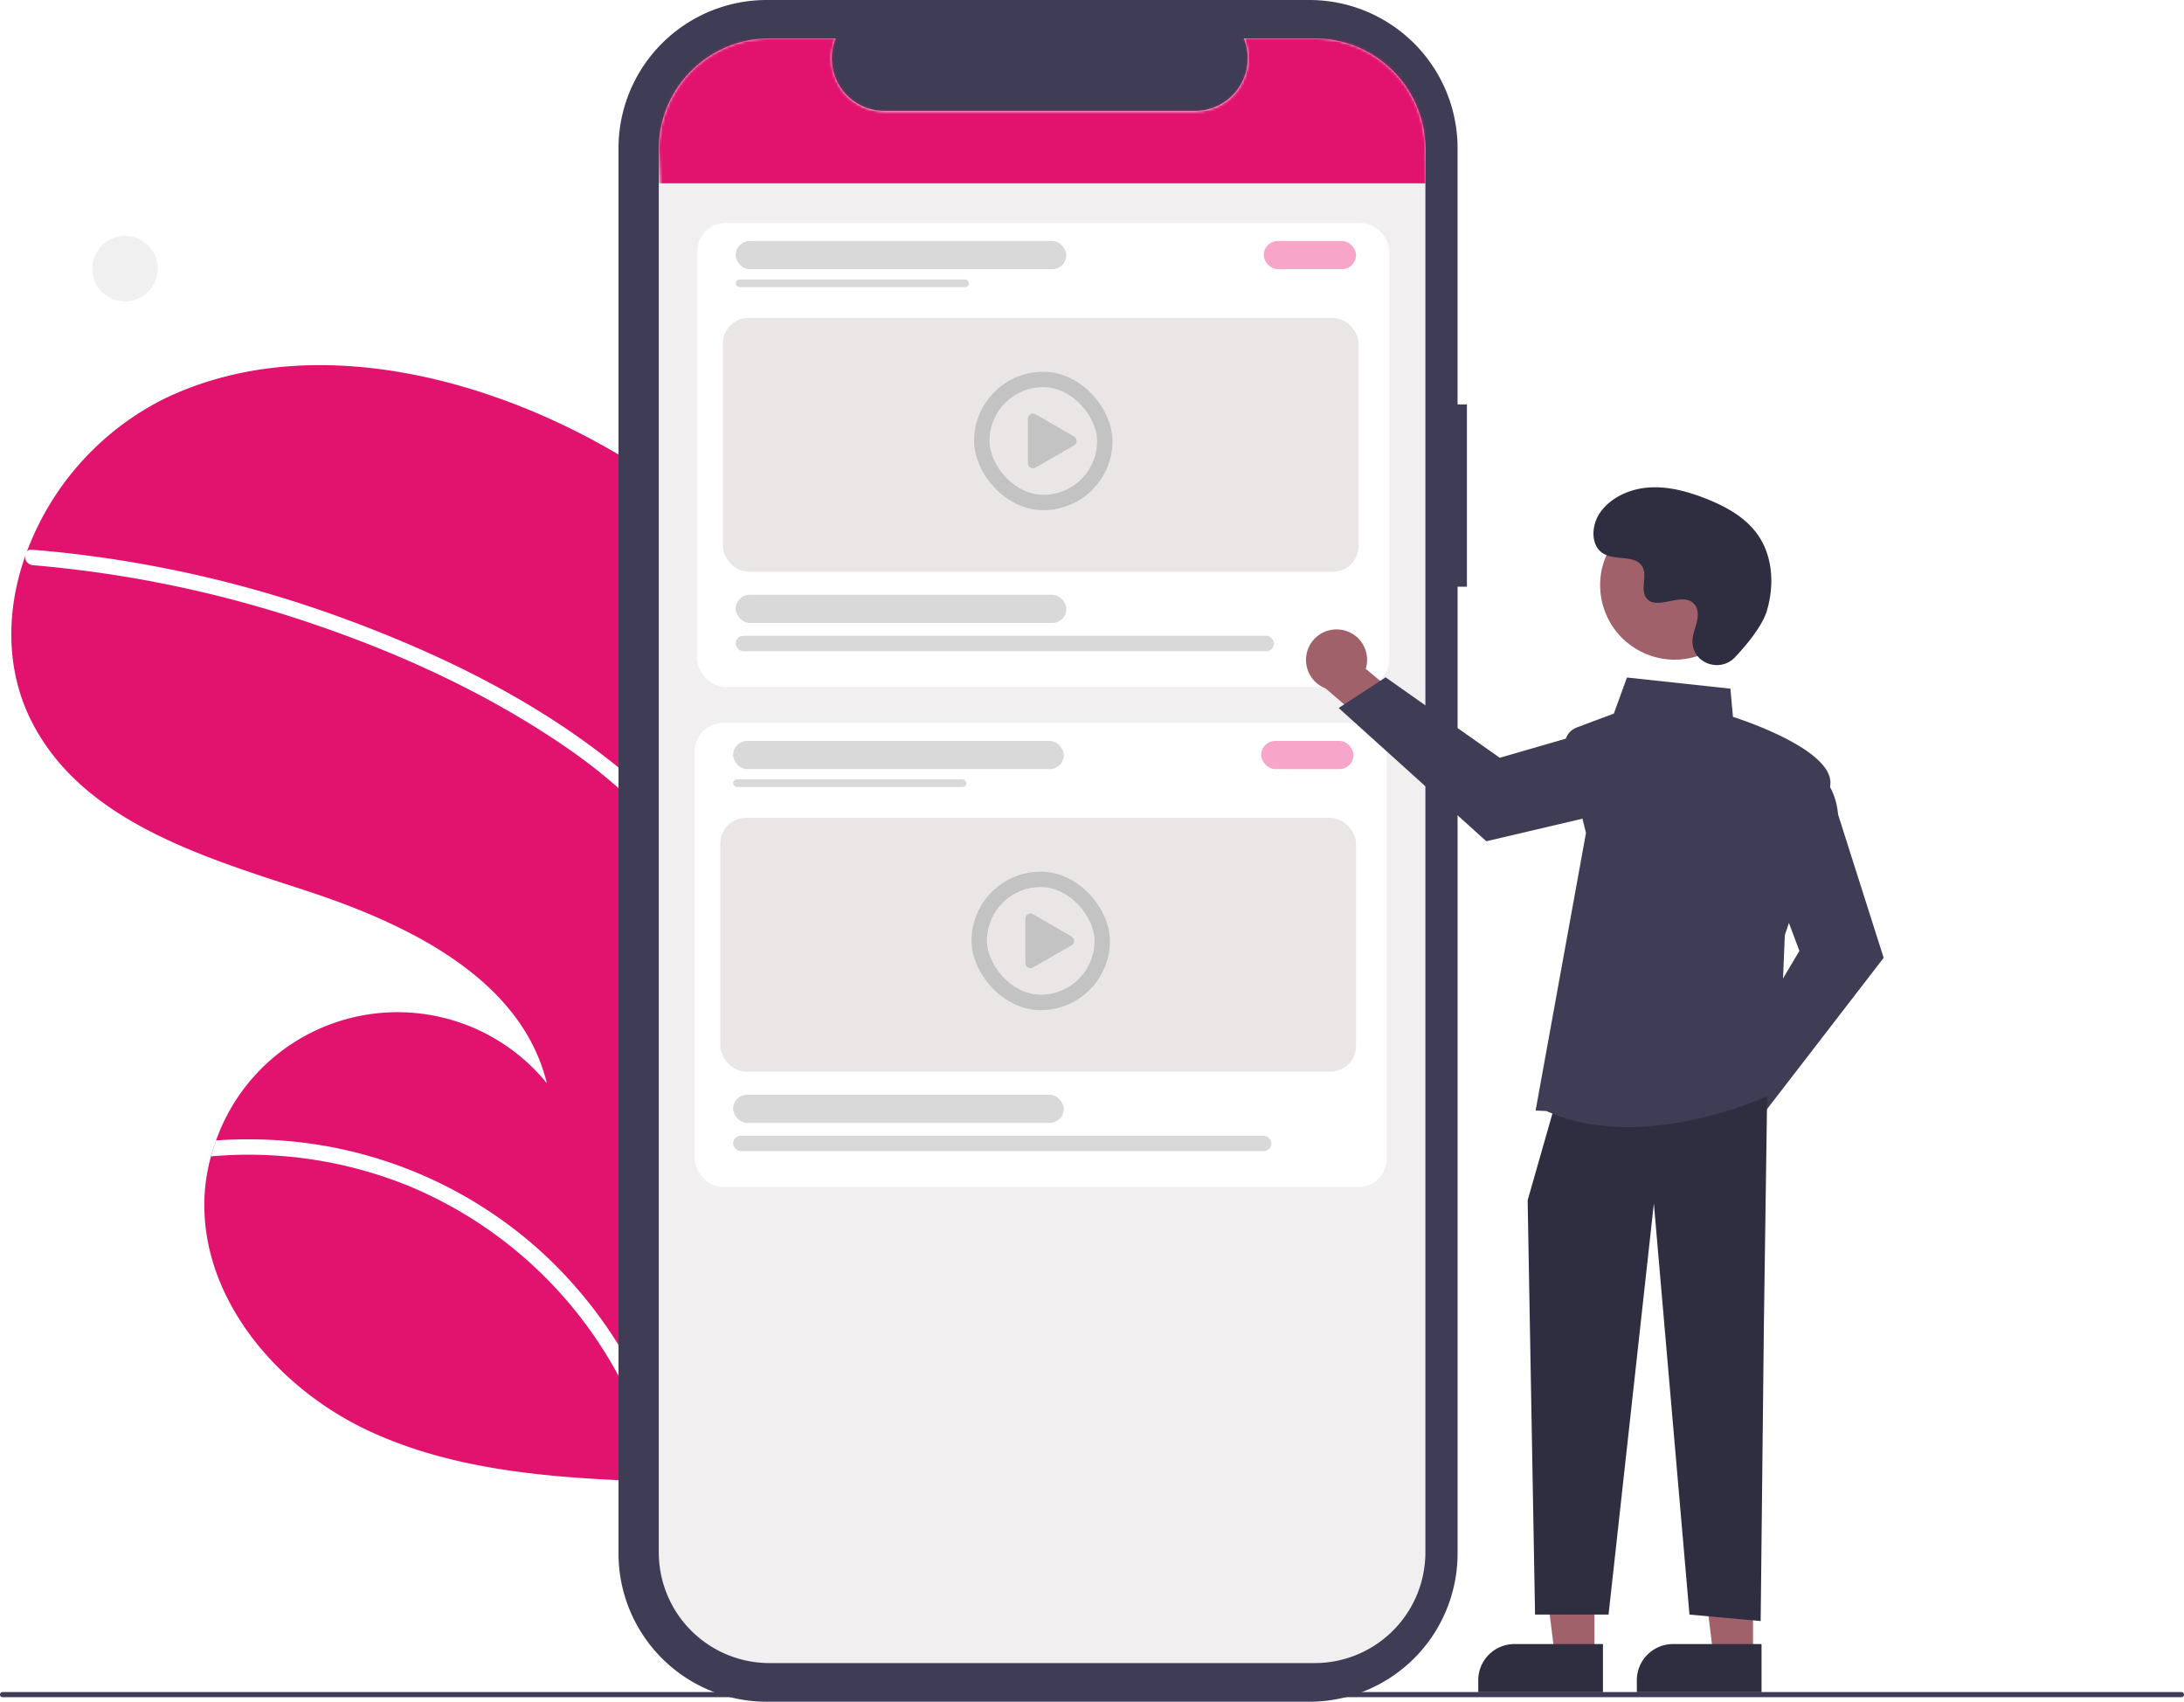 <svg xmlns="http://www.w3.org/2000/svg" fill="none" viewBox="0 0 852 664">
  <style>
    @keyframes fadeInAnimation {
    0% {
        opacity: 1;
    }
    50% {
     opacity: 0.2;
    }
    100% {
        opacity: 1;
    }
}
    .fade {
     animation: fadeInAnimation ease 4s infinite;
    }
  </style>
  <path fill="#E2136E" d="m249.654 554.788-.091-15.217-1.342-225.787-.05-8.449-.738-124.269a272.605 272.605 0 0 0-34.632-18.459c-46.904-20.771-102.674-29.336-148.854-7.012a109.525 109.525 0 0 0-53.408 59.443 47.301 47.301 0 0 0-.755 2.005c-7.701 21.967-7.645 45.826 3.63 66.425 20.184 37.019 65.322 50.691 105.412 63.755 40.069 13.064 84.507 34.339 94.499 75.292a75.098 75.098 0 0 0-71.053-26.603 75.087 75.087 0 0 0-57.983 48.93 91.54 91.54 0 0 0-1.985 6.205 71.186 71.186 0 0 0-2.505 15.382c-1.956 39.705 28.477 75.28 64.588 91.943 32.653 15.045 69.298 17.913 105.403 19.358l-.136-22.942Z"/>
  <path fill="#fff" d="m249.564 539.571.09 15.217a164.616 164.616 0 0 0-90.663-92.384 166.337 166.337 0 0 0-76.687-11.357 91.714 91.714 0 0 1 1.985-6.205c10.14-.72 20.324-.567 30.438.458a169.022 169.022 0 0 1 96.84 43.332 172.666 172.666 0 0 1 37.997 50.939ZM248.172 305.336l.05 8.45a211.399 211.399 0 0 0-27.29-22.228c-30.133-20.743-64.172-36.418-98.721-48.152a458.522 458.522 0 0 0-109.447-22.953 3.284 3.284 0 0 1-2.98-3.409 2.811 2.811 0 0 1 .755-2.005 2.333 2.333 0 0 1 2.018-.608c4.6.377 9.178.797 13.778 1.323a463.322 463.322 0 0 1 111.578 26.899c34.685 13.032 68.987 29.854 98.302 52.709a172.125 172.125 0 0 1 11.957 9.974Z"/>
  <path fill="#F0F0F0" d="M48.76 117.541c7.052 0 12.77-5.717 12.77-12.769 0-7.053-5.718-12.77-12.77-12.77-7.053 0-12.77 5.717-12.77 12.77 0 7.052 5.717 12.769 12.77 12.769Z"/>
  <path fill="#3F3D56" d="M572.262 157.737h-3.647V57.826A57.825 57.825 0 0 0 510.789 0H299.114a57.824 57.824 0 0 0-57.826 57.826v548.121a57.825 57.825 0 0 0 57.825 57.826h211.676a57.822 57.822 0 0 0 40.889-16.937 57.822 57.822 0 0 0 16.937-40.889V228.856h3.647v-71.119Z"/>
  <path fill="#F1EFEF" d="M556.06 58.19v547.32c0 .8-.02 1.59-.07 2.38a43.167 43.167 0 0 1-43.12 40.8H300.18a43.164 43.164 0 0 1-43.12-40.96c-.04-.73-.06-1.47-.06-2.22V58.19A43.185 43.185 0 0 1 300.18 15h25.81a20.515 20.515 0 0 0 1.966 19.193 20.519 20.519 0 0 0 17.024 9.077h121.27a20.523 20.523 0 0 0 17.023-9.078A20.526 20.526 0 0 0 485.24 15h27.63a43.197 43.197 0 0 1 43.19 43.19Z"/>
  <path fill="#A0616A" d="M656.953 436.691a11.833 11.833 0 0 1 4.663-8.866 11.843 11.843 0 0 1 9.791-2.117l15.656-22.063 15.729 6.243-22.547 30.848a11.905 11.905 0 0 1-13.443 8.323 11.904 11.904 0 0 1-9.849-12.368Z"/>
  <path fill="#3F3D56" d="m674.127 417.717 27.836-46.816-11.341-30.242 15.446-41.19.57.244c.373.16 9.15 4.077 10.45 18.102l17.75 55.785-47.372 61.456-13.339-17.339Z"/>
  <g filter="url(#a)">
    <rect width="270" height="181" x="272" y="87" fill="#fff" rx="11"/>
  </g>
  <rect width="129" height="11" x="287" y="94" fill="#D9D9D9" rx="5.5"/>
  <rect width="129" height="11" x="287" y="232" fill="#D9D9D9" rx="5.5"/>
  <rect width="210" height="6" x="287" y="248" fill="#D9D9D9" rx="3"/>
  <rect width="36" height="11" x="493" y="94" fill="#F7A5C9" rx="5.5"/>
  <rect width="91" height="3" x="287" y="109" fill="#D9D9D9" rx="1.5"/>
  <rect width="248" height="99" x="282" y="124" fill="#EAE6E6" rx="10"/>
  <g class="fade">
    <rect width="48" height="48" x="383" y="148" stroke="#C3C3C3" stroke-width="6" rx="24"/>
    <path fill="#C3C3C3" d="M419 170.268c1.333.77 1.333 2.694 0 3.464l-15 8.66c-1.333.77-3-.192-3-1.732v-17.32c0-1.54 1.667-2.502 3-1.732l15 8.66Z"/>
  </g>
  <g filter="url(#b)">
    <rect width="270" height="181" x="271" y="282" fill="#fff" rx="11"/>
  </g>
  <rect width="129" height="11" x="286" y="289" fill="#D9D9D9" rx="5.5"/>
  <rect width="129" height="11" x="286" y="427" fill="#D9D9D9" rx="5.5"/>
  <rect width="210" height="6" x="286" y="443" fill="#D9D9D9" rx="3"/>
  <rect width="36" height="11" x="492" y="289" fill="#F7A5C9" rx="5.5"/>
  <rect width="91" height="3" x="286" y="304" fill="#D9D9D9" rx="1.5"/>
  <rect width="248" height="99" x="281" y="319" fill="#EAE6E6" rx="10"/>
  <rect width="48" height="48" x="382" y="343" stroke="#C3C3C3" stroke-width="6" rx="24"/>
  <path fill="#C3C3C3" d="M418 365.268c1.333.77 1.333 2.694 0 3.464l-15 8.66c-1.333.77-3-.192-3-1.732v-17.32c0-1.54 1.667-2.502 3-1.732l15 8.66Z"/>
  <path fill="#A0616A" d="M522.95 245.608a11.843 11.843 0 0 1 10.257 10.147c.234 1.715.089 3.46-.425 5.113l20.787 17.315-7.441 15.199-29.012-24.865a11.907 11.907 0 0 1-7.259-14.045 11.905 11.905 0 0 1 13.093-8.864Z"/>
  <path fill="#3F3D56" d="m540.54 264.197 44.523 31.372 31.029-8.968 39.872 18.584-.288.549c-.188.36-4.771 8.807-18.855 9.02l-56.991 13.383-57.609-51.982 18.319-11.958Z"/>
  <path fill="#A0616A" d="m622.01 645.696-15.479-.001-7.364-59.703 22.845.001-.002 59.703Z"/>
  <path fill="#2F2E41" d="M590.798 641.273h34.528v18.796h-48.647v-4.676a14.12 14.12 0 0 1 14.119-14.12Z"/>
  <path fill="#A0616A" d="m683.874 645.696-15.478-.001-7.364-59.703 22.845.001-.003 59.703Z"/>
  <path fill="#2F2E41" d="M652.663 641.273h34.528v18.796h-48.647v-4.676a14.118 14.118 0 0 1 14.119-14.12ZM689.379 427.773l-1.262 88.379-1.263 116.154-27.776-2.525-13.888-160.344-17.675 160.344h-28.676l-2.888-161.606 10.1-35.351 83.328-5.051Z"/>
  <path fill="#3F3D56" d="m603.283 433.363-4.232-.183 19.655-108.275-8.047-32.726a7.16 7.16 0 0 1 4.438-8.414l14.48-5.429 5.115-14.068 40.361 4.349.992 10.994c4.374 1.403 40.39 13.397 37.905 27.064-2.453 13.49-16.935 55.931-17.67 58.081l-2.537 60.866-.312.156c-.375.187-28.194 13.866-58.416 13.864-10.643-.001-21.59-1.698-31.732-6.279Z"/>
  <path fill="#A0616A" d="M678.789 242.186c7.698-14.083 2.523-31.74-11.559-39.438-14.083-7.698-31.74-2.522-39.438 11.56-7.698 14.083-2.522 31.739 11.56 39.437 14.082 7.699 31.739 2.523 39.437-11.559Z"/>
  <path fill="#2F2E41" d="M676.829 256.378c-5.538 5.899-15.823 2.732-16.545-5.327a9.84 9.84 0 0 1 .012-1.88c.373-3.57 2.435-6.811 1.941-10.58a5.546 5.546 0 0 0-1.015-2.598c-4.413-5.909-14.773 2.644-18.938-2.706-2.554-3.281.449-8.445-1.511-12.112-2.587-4.839-10.248-2.452-15.053-5.102-5.346-2.948-5.026-11.15-1.507-16.139 4.292-6.084 11.816-9.33 19.246-9.798 7.431-.468 14.81 1.541 21.747 4.244 7.882 3.072 15.698 7.317 20.548 14.248 5.898 8.428 6.466 19.759 3.516 29.614-1.794 5.995-7.919 13.319-12.441 18.136Z"/>
  <path fill="#3F3D56" d="M851 662H1a.998.998 0 0 1-1-1 1 1 0 0 1 1-1h850a.997.997 0 0 1 1 1 .997.997 0 0 1-1 1Z"/>
  <mask id="c" width="300" height="109" x="257" y="15" maskUnits="userSpaceOnUse" style="mask-type:alpha">
    <path fill="#fff" d="M556.146 58.464 557 80.546c0 .805-.02 1.6-.07 2.395a43.554 43.554 0 0 1-13.438 29.172A43.042 43.042 0 0 1 513.798 124H301.046a43.037 43.037 0 0 1-29.748-11.944 43.549 43.549 0 0 1-13.384-29.276 41.09 41.09 0 0 1-.06-2.234L257 58.464a43.595 43.595 0 0 1 12.649-30.731A43.067 43.067 0 0 1 300.192 15h25.818a20.765 20.765 0 0 0 1.966 19.314 20.58 20.58 0 0 0 7.381 6.707 20.428 20.428 0 0 0 9.648 2.429H466.31a20.428 20.428 0 0 0 9.648-2.43 20.569 20.569 0 0 0 7.38-6.706 20.724 20.724 0 0 0 3.381-9.41A20.764 20.764 0 0 0 485.305 15h27.639a43.076 43.076 0 0 1 30.547 12.732 43.601 43.601 0 0 1 12.655 30.732Z"/>
  </mask>
  <g mask="url(#c)">
    <path fill="#E2136E" d="M257.001 15h299.086v56.5H257.001V15Z"/>
  </g>
</svg>
